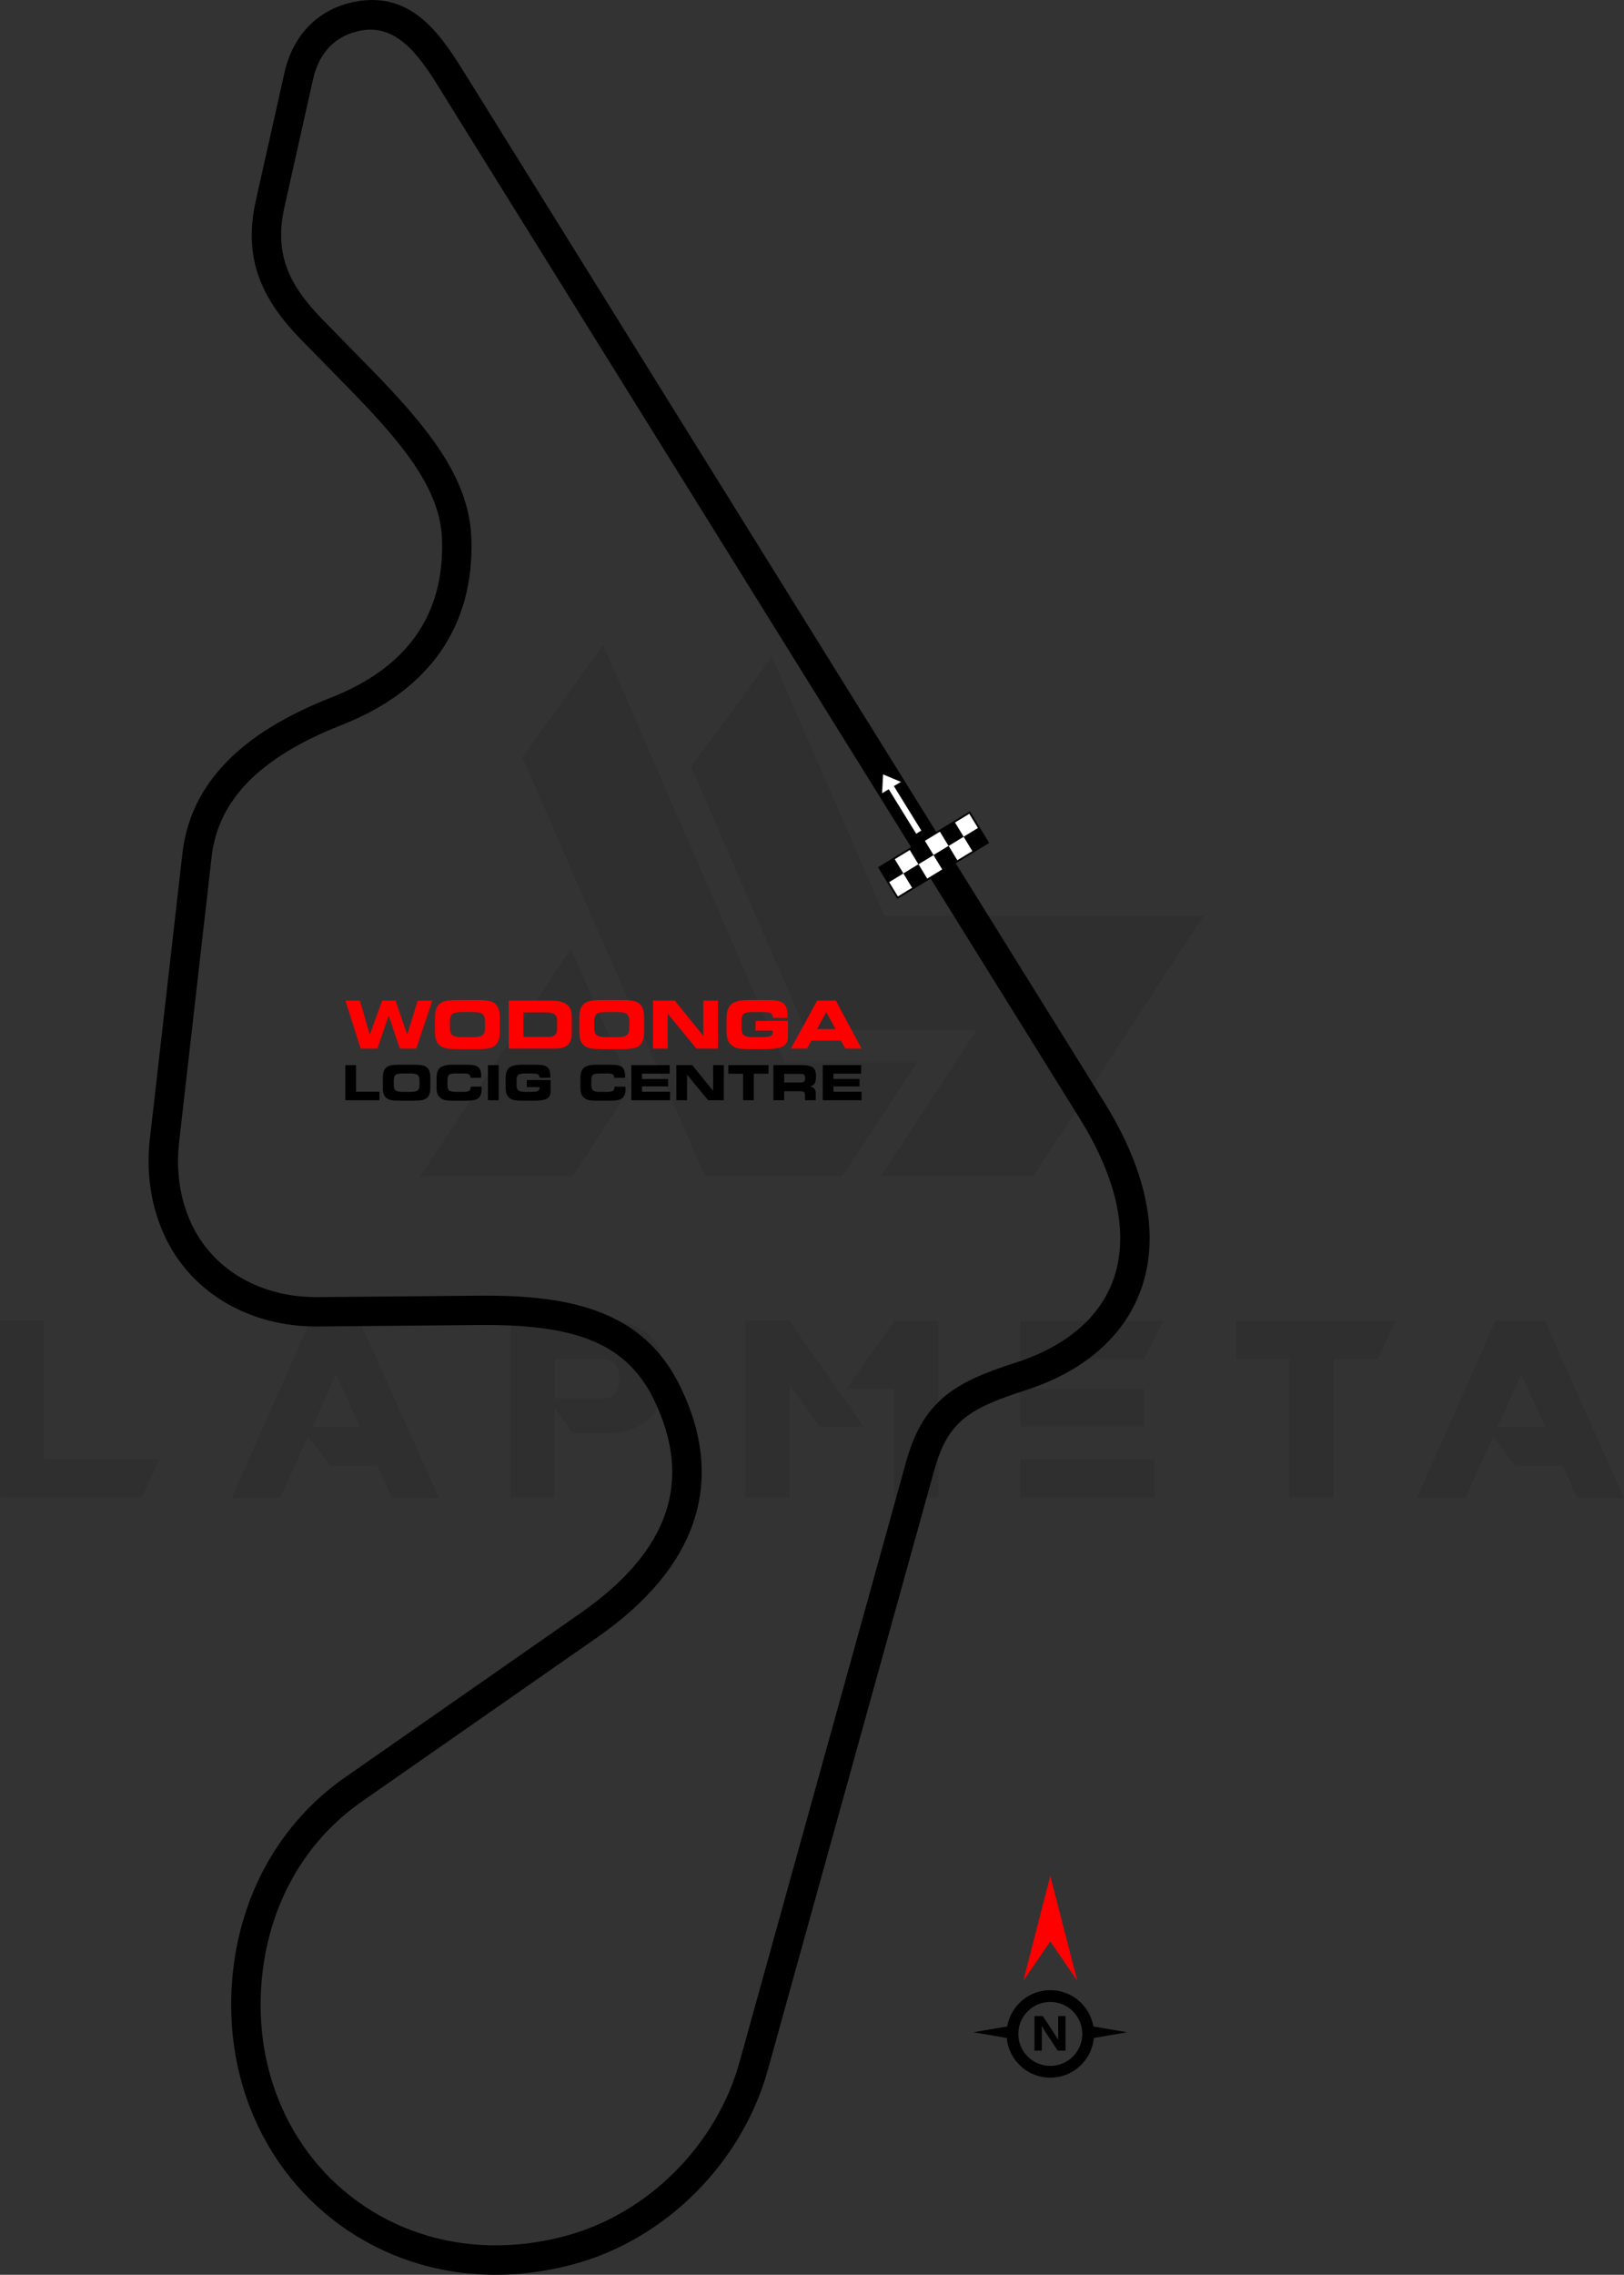 <?xml version="1.0" encoding="UTF-8"?>
<!DOCTYPE svg PUBLIC "-//W3C//DTD SVG 1.1//EN" "http://www.w3.org/Graphics/SVG/1.1/DTD/svg11.dtd">
<!-- Creator: CorelDRAW -->
<svg xmlns="http://www.w3.org/2000/svg" xml:space="preserve" width="155.616mm" height="217.906mm" version="1.1" style="shape-rendering:geometricPrecision; text-rendering:geometricPrecision; image-rendering:optimizeQuality; fill-rule:evenodd; clip-rule:evenodd"
viewBox="0 0 7203.87 10087.49"
 xmlns:xlink="http://www.w3.org/1999/xlink"
 xmlns:xodm="http://www.corel.com/coreldraw/odm/2003">
 <rect x="0" y="0" width="7203.87" height="10087.49" fill="#333333" stroke="none"/>
 <defs>
  <style type="text/css">
   <![CDATA[
    .fil2 {fill:black}
    .fil3 {fill:white}
    .fil5 {fill:black;fill-rule:nonzero}
    .fil1 {fill:black;fill-rule:nonzero}
    .fil4 {fill:red;fill-rule:nonzero}
    .fil6 {fill:white;fill-rule:nonzero}
    .fil0 {fill:black;fill-opacity:0.071}
   ]]>
  </style>
 </defs>
 <g id="Layer_x0020_1">
  <path class="fil0" d="M-0 6640.68l0 -784.84 194.91 0 0 614.62 511.97 0 -77.97 170.22 -628.91 0zm2316.83 -3282.28l810.83 1858.14 609.42 0 331.34 -505.47 -588.63 0 -804.33 -1851.64 -358.63 498.97zm1107.09 -447l500.27 1149.97 1415.05 0 -754.95 1153.87 -675.69 0 0 -1.3 423.61 -647.1 -760.15 0 -506.77 -1166.86 358.63 -488.57zm-623.71 1907.52l-259.88 397.62 -675.68 0 0 -1.3 667.89 -1009.64 267.68 613.31zm-853.71 1823.06l-207.9 0 -63.67 -141.63 -211.81 0 -96.15 -131.24 -123.44 272.87 -215.7 0 348.24 -784.84 219.6 0 350.84 784.84zm-349.54 -314.46l-106.55 -233.89 -103.95 233.89 210.5 0zm864.1 -127.34l236.49 0c33.78,-10.4 50.68,-41.58 49.38,-93.56 0,-42.88 -20.79,-70.17 -64.97,-80.56l-220.9 0 0 174.12zm77.96 155.93l-79.26 -114.35 0 398.91 -194.91 0 0 -784.84 469.08 0c137.73,24.69 207.91,98.76 209.2,224.8l0 46.78c-1.3,127.34 -70.17,204 -206.6,227.39l-197.51 -0 0 1.3zm1292.9 -28.59l-194.91 0 -135.14 -187.11 -0 500.27 -196.21 0 0 -784.84 194.91 0 331.35 471.68zm135.14 -470.38l194.91 0 0 783.54 -196.21 0 0 -480.77 -211.81 0 213.1 -302.76zm1153.87 613.32l0 170.22 -596.43 0 0 -170.22 596.43 0zm-46.78 -311.86l0 167.62 -549.65 0 0 -167.63 549.65 0zm85.76 -301.46l-85.76 171.52 -549.65 0 0 -171.52 635.4 0zm558.74 168.92l-235.19 0 0 -168.92 708.17 0 -79.26 168.92 -196.21 0 0 614.61 -196.22 0 0 -614.61 -1.3 0zm1485.21 615.92l-207.91 0 -63.67 -141.63 -211.8 0 -96.16 -131.24 -123.44 272.87 -215.7 0 348.24 -784.84 219.6 0 350.84 784.84zm-349.54 -314.46l-106.55 -233.89 -103.95 233.89 210.5 0z"/>
  <path class="fil1" d="M2086.95 365.76l2812.77 4524.32c69.86,112.37 120.63,220.71 153.61,323.9 59,184.6 60.24,351.61 11.3,495.3 -49.57,145.51 -149.55,265.43 -292.29,354.18 -66.58,41.39 -143,76.05 -228.41,103.35 -126.11,40.31 -213.6,76.92 -274.82,129.43 -58.29,50 -95.88,118.66 -125.52,225.45l-737.52 2657c-57.21,206.12 -170.65,394.73 -321.39,545.32 -149.8,149.65 -336.66,262.02 -542.05,317.05 -155.65,41.7 -307.47,54.32 -451.15,41.83 -247.87,-21.55 -471.69,-117.69 -649.66,-268.17 -177.8,-150.33 -309.5,-354.75 -373.34,-593 -37.53,-140.1 -51.62,-291.69 -37.81,-450.57 15.81,-181.85 67.74,-354.48 153.73,-507.61 83.98,-149.54 200.28,-280.21 346.99,-382.49l1043.73 -727.67c195.67,-136.42 323.72,-285.21 377.64,-445.88 51.45,-153.3 35.66,-320.99 -53.08,-502.89 -65.32,-133.9 -161.33,-216.14 -285.78,-264.41 -131.28,-50.91 -295.75,-66.2 -489.78,-64.46l-713.24 6.43c-109.35,0.98 -217.29,-18.33 -316.22,-58.76 -95.23,-38.93 -181.8,-97.09 -253.03,-175.19 -71.26,-78.12 -120.92,-171.29 -150.27,-271.07 -30.78,-104.61 -39.17,-216.4 -26.74,-325.48l144.45 -1266.41c17.73,-155.4 82.85,-290.14 196.02,-406.52 109.4,-112.52 263.42,-206.78 462.72,-285.04 170.46,-66.94 297.07,-160.1 378.9,-277.34 81.37,-116.58 119.69,-259.06 114.01,-425.3 -3.75,-110.17 -46.51,-214.82 -116.98,-321.6l-2.18 -3.53c-73.57,-110.65 -177.34,-224.26 -298.69,-348.2l-204.93 -209.29c-86.52,-88.36 -151.24,-176.33 -187.87,-275.53 -37.32,-101.08 -44.77,-211.39 -15.55,-342.01l126.72 -566.51c19.66,-87.91 57.8,-157.49 109.04,-209.58 55.87,-56.79 126.28,-92.08 204.67,-107.19 259.39,-50.01 386.93,156.24 498.07,335.95l13.8 22.28 0.12 -0.07zm2702.03 4593.22l-2812.77 -4524.32 0.12 -0.07 -14.03 -22.65c-89.07,-144.02 -191.29,-309.3 -362.83,-276.24 -52.92,10.2 -99.85,33.41 -136.29,70.45 -34.72,35.29 -60.87,83.78 -74.85,146.29l-126.72 566.51c-23.32,104.25 -17.87,190.91 10.96,269.03 29.53,79.98 84.26,153.51 158.27,229.09l204.93 209.29c126,128.69 234.46,247.73 314.18,367.6 0.87,1.14 1.71,2.31 2.51,3.52 83.18,126.04 133.74,252.29 138.41,389.47 6.65,194.77 -39.56,363.58 -137.49,503.9 -96.92,138.86 -243.33,247.8 -438.1,324.29 -181.94,71.44 -320.71,155.6 -416.79,254.42 -92.32,94.95 -145.41,204.48 -159.78,330.48l-144.45 1266.41c-10.53,92.37 -3.58,186.47 22.15,273.93 23.91,81.29 64.14,156.94 121.69,220.04 58.06,63.66 128.38,110.97 205.57,142.52 82.64,33.78 173.53,49.9 266.2,49.07l713.24 -6.43c209.38,-1.88 389.11,15.48 537.75,73.13 155.46,60.3 275.16,162.57 356.21,328.71 104.41,214.02 121.87,414.65 59.2,601.39 -63.28,188.54 -207.87,359.19 -426.62,511.71l-1043.73 727.67c-130.14,90.73 -233.27,206.58 -307.69,339.12 -76.76,136.69 -123.18,291.46 -137.4,455.05 -12.49,143.65 0.08,280.1 33.72,405.66 56.82,212.09 173.76,393.8 331.49,527.16 157.56,133.22 356.22,218.39 576.68,237.55 129.23,11.24 265.93,-0.15 406.24,-37.75 183.02,-49.04 349.84,-149.48 483.87,-283.37 135.07,-134.93 236.62,-303.61 287.7,-487.65l737.52 -2657c37.01,-133.34 86.78,-221.51 166.35,-289.76 76.66,-65.74 177.58,-108.83 320.24,-154.43 74.07,-23.67 140.59,-53.88 198.81,-90.08 116.85,-72.64 198.17,-169.26 237.69,-285.28 40.14,-117.84 38.3,-257.37 -11.8,-414.15 -29.43,-92.09 -75.8,-190.47 -140.35,-294.3z"/>
  <g id="_1785968052176">
   <g>
    <rect class="fil2" transform="matrix(1.247 -0.759 0.759 1.247 3900.2 3847.11)" width="53.58" height="53.58"/>
    <rect class="fil3" transform="matrix(1.247 -0.759 0.759 1.247 3967.01 3806.44)" width="53.58" height="53.58"/>
    <rect class="fil2" transform="matrix(1.247 -0.759 0.759 1.247 4033.83 3765.77)" width="53.58" height="53.58"/>
    <rect class="fil3" transform="matrix(1.247 -0.759 0.759 1.247 4100.64 3725.09)" width="53.58" height="53.58"/>
    <rect class="fil2" transform="matrix(1.247 -0.759 0.759 1.247 4167.46 3684.42)" width="53.58" height="53.58"/>
    <rect class="fil3" transform="matrix(1.247 -0.759 0.759 1.247 4234.27 3643.75)" width="53.58" height="53.58"/>
    <rect class="fil3" transform="matrix(1.247 -0.759 0.759 1.247 3940.87 3913.93)" width="53.58" height="53.58"/>
    <rect class="fil2" transform="matrix(1.247 -0.759 0.759 1.247 4007.69 3873.25)" width="53.58" height="53.58"/>
    <rect class="fil3" transform="matrix(1.247 -0.759 0.759 1.247 4074.5 3832.58)" width="53.58" height="53.58"/>
    <rect class="fil2" transform="matrix(1.247 -0.759 0.759 1.247 4141.32 3791.91)" width="53.58" height="53.58"/>
    <rect class="fil3" transform="matrix(1.247 -0.759 0.759 1.247 4208.13 3751.23)" width="53.58" height="53.58"/>
    <rect class="fil2" transform="matrix(1.247 -0.759 0.759 1.247 4274.94 3710.56)" width="53.58" height="53.58"/>
   </g>
   <path class="fil1" d="M4304.57 3600.96l83.45 137.11 -407.83 248.27 -85.58 -140.56c135.86,-82.91 271.89,-165.54 407.84,-248.3l2.12 3.49zm33.71 71.05l-38.54 -63.32 -393.93 239.79 77.09 126.68 393.93 -239.81 -38.55 -63.34z"/>
  </g>
  <g id="_1785968049680">
   <path class="fil4" d="M1674.24 4649.87l-74.31 0 -68.01 -212.82 64.74 0 43.86 151.35 54.45 -151.35 59.72 0 51.47 151.35 46.84 -151.35 64.75 0 -71.19 212.82 -73.14 0 -49.18 -146.66 -50.01 146.66zm361.15 2.64c-24.89,0 -43.08,-1.12 -54.6,-3.37 -11.56,-2.25 -20.93,-6.1 -28.15,-11.51 -8.2,-6.1 -14.1,-14.1 -17.76,-23.96 -3.61,-9.9 -5.42,-22.98 -5.42,-39.27l0 -58.01c0,-17.81 1.81,-31.96 5.42,-42.35 3.66,-10.39 9.56,-18.63 17.76,-24.73 7.12,-5.37 16.64,-9.17 28.49,-11.47 11.86,-2.29 29.86,-3.42 53.96,-3.42l76.5 0c24.2,0 42.3,1.12 54.26,3.42 11.95,2.3 21.47,6.15 28.49,11.47 7.9,6 13.71,14.2 17.37,24.59 3.66,10.44 5.51,23.71 5.51,39.96l0 59.23c0,16.44 -1.85,29.76 -5.51,40.01 -3.66,10.24 -9.47,18.44 -17.37,24.54 -7.12,5.42 -16.59,9.27 -28.3,11.51 -11.71,2.25 -29.86,3.37 -54.45,3.37l-76.21 0zm17.56 -53.28l41.33 0c22.98,0 38.25,-2.88 45.76,-8.63 7.56,-5.76 11.32,-16.44 11.32,-32.06l0 -30.16c0,-15.61 -3.76,-26.29 -11.32,-32.05 -7.51,-5.76 -22.79,-8.64 -45.76,-8.64l-41.57 0c-23.47,0 -38.83,2.93 -46.15,8.74 -7.27,5.81 -10.93,16.84 -10.93,33.13l0 29.57c0,15.32 3.86,25.81 11.51,31.52 7.66,5.71 22.93,8.59 45.82,8.59zm370.42 -109.78l-101.87 0 0 108.61 110.02 0c13.8,0 23.91,-2.83 30.3,-8.44 6.39,-5.61 9.56,-14.44 9.56,-26.44l0 -37.42c0,-12.49 -3.9,-21.66 -11.66,-27.52 -7.76,-5.86 -19.86,-8.78 -36.35,-8.78zm19.85 -52.4c32.54,0 56.21,5.7 70.99,17.07 14.79,11.37 22.15,29.47 22.15,54.36l0 73.14c0,23.66 -5.9,40.93 -17.76,51.86 -11.8,10.93 -30.59,16.39 -56.35,16.39l-205.74 0 0 -212.82 186.72 0zm232.39 215.46c-24.88,0 -43.08,-1.12 -54.6,-3.37 -11.56,-2.25 -20.93,-6.1 -28.15,-11.51 -8.2,-6.1 -14.1,-14.1 -17.76,-23.96 -3.62,-9.9 -5.42,-22.98 -5.42,-39.27l0 -58.01c0,-17.81 1.8,-31.96 5.42,-42.35 3.66,-10.39 9.56,-18.63 17.76,-24.73 7.12,-5.37 16.63,-9.17 28.49,-11.47 11.85,-2.29 29.86,-3.42 53.96,-3.42l76.5 0c24.2,0 42.31,1.12 54.26,3.42 11.96,2.3 21.47,6.15 28.49,11.47 7.91,6 13.71,14.2 17.37,24.59 3.66,10.44 5.52,23.71 5.52,39.96l0 59.23c0,16.44 -1.86,29.76 -5.52,40.01 -3.66,10.24 -9.46,18.44 -17.37,24.54 -7.12,5.42 -16.59,9.27 -28.3,11.51 -11.71,2.25 -29.86,3.37 -54.45,3.37l-76.21 0zm17.57 -53.28l41.33 0c22.98,0 38.25,-2.88 45.76,-8.63 7.56,-5.76 11.32,-16.44 11.32,-32.06l0 -30.16c0,-15.61 -3.76,-26.29 -11.32,-32.05 -7.52,-5.76 -22.79,-8.64 -45.76,-8.64l-41.57 0c-23.47,0 -38.83,2.93 -46.15,8.74 -7.27,5.81 -10.93,16.84 -10.93,33.13l0 29.57c0,15.32 3.86,25.81 11.51,31.52 7.66,5.71 22.93,8.59 45.82,8.59zm491.32 50.64l-95.19 0 -127.59 -154.81 0 154.81 -64.99 0 0 -212.82 96.21 0 126.86 156.08 0 -156.08 64.69 0 0 212.82zm243.56 -136.12l0 -0.58c0,-9.76 -2.97,-16.45 -8.88,-20.05 -5.9,-3.62 -19.22,-5.42 -40.01,-5.42l-37.86 0c-22.2,0 -36.4,2.68 -42.64,8 -6.24,5.32 -9.37,16.59 -9.37,33.81l0 29.57c0,15.37 3.51,25.86 10.58,31.57 7.03,5.71 20.93,8.59 41.72,8.59l37.57 0c18.69,0 31.57,-1.71 38.59,-5.07 7.07,-3.37 10.59,-9.22 10.59,-17.47 0,-1.17 -0.19,-3.07 -0.59,-5.71 0,-0.29 0,-0.53 0,-0.73l-76.45 0 0 -43.04 144.08 0 0 69.87c0,20.05 -7.42,34.3 -22.25,42.74 -14.79,8.44 -40.59,12.69 -77.38,12.69l-72.3 0c-22.2,0 -38.59,-1.18 -49.19,-3.56 -10.54,-2.39 -19.51,-6.44 -26.83,-12.2 -8.59,-6.74 -14.83,-15.08 -18.73,-24.93 -3.9,-9.91 -5.85,-22.35 -5.85,-37.42l0 -58.06c0,-30.5 7.22,-51.77 21.66,-63.82 14.44,-12.05 40.65,-18.11 78.65,-18.11l72.6 0c23.47,0 40.74,1.03 51.91,3.12 11.13,2.1 19.91,5.66 26.3,10.59 6.63,5.17 11.56,12.1 14.79,20.79 3.17,8.74 4.78,19.66 4.78,32.84 0,3.12 -0.05,5.56 -0.1,7.27 0,1.71 -0.1,3.27 -0.19,4.74l-65.19 0zm196.53 49.47l81.77 0 -41.27 -75.28 -40.5 75.28zm-45.33 86.65l-70.89 0 116.22 -212.82 82.95 0 114.07 212.82 -71.33 0 -20.6 -35.42 -129.68 0 -20.73 35.42z"/>
   <path class="fil5" d="M1579.36 4841.3l103.72 0 0 37.71 -151.29 0 0 -155.79 47.58 0 0 118.08zm196.51 39.65c-18.22,0 -31.53,-0.82 -39.97,-2.46 -8.46,-1.64 -15.32,-4.47 -20.61,-8.43 -5.99,-4.46 -10.32,-10.32 -13,-17.54 -2.64,-7.25 -3.96,-16.82 -3.96,-28.75l0 -42.47c0,-13.04 1.32,-23.39 3.96,-31 2.68,-7.61 7,-13.65 13,-18.11 5.22,-3.93 12.18,-6.72 20.86,-8.4 8.68,-1.68 21.86,-2.5 39.5,-2.5l56 0c17.72,0 30.97,0.82 39.72,2.5 8.75,1.68 15.71,4.5 20.85,8.4 5.79,4.39 10.04,10.39 12.72,18 2.68,7.64 4.04,17.36 4.04,29.25l0 43.36c0,12.04 -1.36,21.79 -4.04,29.29 -2.68,7.5 -6.93,13.5 -12.72,17.97 -5.21,3.96 -12.14,6.79 -20.71,8.43 -8.57,1.64 -21.86,2.46 -39.86,2.46l-55.79 0zm12.86 -39l30.25 0c16.82,0 28,-2.11 33.5,-6.32 5.54,-4.21 8.29,-12.04 8.29,-23.47l0 -22.07c0,-11.43 -2.75,-19.25 -8.29,-23.47 -5.5,-4.22 -16.68,-6.32 -33.5,-6.32l-30.43 0c-17.18,0 -28.43,2.14 -33.79,6.39 -5.32,4.25 -8,12.32 -8,24.25l0 21.65c0,11.21 2.82,18.89 8.43,23.07 5.61,4.18 16.79,6.29 33.53,6.29zm297.77 -62.57l0 -1.57c0,-6.04 -2,-10.47 -6.04,-13.29 -4,-2.82 -10.36,-4.21 -19.07,-4.21l-38.11 0c-16.32,0 -26.78,1.96 -31.43,5.89 -4.64,3.93 -6.96,12.15 -6.96,24.68l0 21.65c0,11.25 2.57,18.97 7.74,23.15 5.14,4.18 15.36,6.29 30.65,6.29l27.65 0c15.14,0 25.04,-1.54 29.75,-4.57 4.72,-3.03 7.07,-8.64 7.07,-16.89l0 -1.68 48.21 0c0,0.21 0.04,0.61 0.11,1.15 0.22,4.53 0.32,7.93 0.32,10.18 0,10 -1.25,18.22 -3.79,24.72 -2.5,6.5 -6.43,11.72 -11.82,15.64 -5.07,3.75 -11.86,6.43 -20.33,8.04 -8.5,1.6 -20.93,2.43 -37.28,2.43l-53.18 0c-16.25,0 -28.22,-0.86 -35.9,-2.61 -7.64,-1.75 -14.21,-4.71 -19.64,-8.93 -6.29,-4.96 -10.86,-11.04 -13.71,-18.29 -2.86,-7.22 -4.29,-16.36 -4.29,-27.4l0 -42.47c0,-22.32 5.29,-37.89 15.9,-46.71 10.61,-8.82 29.82,-13.25 57.65,-13.25l53.18 0c17.07,0 29.64,0.75 37.75,2.29 8.07,1.53 14.46,4.14 19.14,7.74 4.96,3.79 8.61,8.86 10.93,15.25 2.32,6.36 3.5,14.36 3.5,24 0,2.28 0,4.07 -0.03,5.28 -0.04,1.22 -0.15,2.39 -0.29,3.5l-47.68 0zm125.51 99.65l-47.58 0 0 -155.79 47.58 0 0 155.79zm181.12 -99.65l0 -0.43c0,-7.14 -2.18,-12.04 -6.5,-14.68 -4.32,-2.64 -14.07,-3.96 -29.28,-3.96l-27.72 0c-16.25,0 -26.65,1.96 -31.22,5.86 -4.57,3.89 -6.86,12.14 -6.86,24.75l0 21.65c0,11.25 2.57,18.93 7.75,23.11 5.14,4.18 15.32,6.29 30.54,6.29l27.5 0c13.67,0 23.1,-1.25 28.25,-3.72 5.18,-2.46 7.75,-6.75 7.75,-12.78 0,-0.86 -0.15,-2.25 -0.43,-4.18 0,-0.22 0,-0.39 0,-0.54l-55.97 0 0 -31.5 105.47 0 0 51.14c0,14.68 -5.43,25.11 -16.29,31.29 -10.82,6.18 -29.72,9.29 -56.65,9.29l-52.93 0c-16.25,0 -28.25,-0.86 -36,-2.61 -7.72,-1.75 -14.29,-4.71 -19.65,-8.93 -6.29,-4.93 -10.86,-11.04 -13.72,-18.25 -2.86,-7.25 -4.28,-16.36 -4.28,-27.4l0 -42.51c0,-22.32 5.28,-37.89 15.86,-46.71 10.57,-8.82 29.75,-13.25 57.57,-13.25l53.14 0c17.18,0 29.83,0.75 38.01,2.29 8.14,1.53 14.57,4.14 19.25,7.74 4.86,3.79 8.47,8.86 10.82,15.22 2.32,6.39 3.5,14.4 3.5,24.04 0,2.28 -0.04,4.07 -0.07,5.32 0,1.25 -0.07,2.39 -0.14,3.47l-47.72 0zm331.49 0l0 -1.57c0,-6.04 -2,-10.47 -6.04,-13.29 -4,-2.82 -10.35,-4.21 -19.07,-4.21l-38.11 0c-16.32,0 -26.78,1.96 -31.43,5.89 -4.64,3.93 -6.96,12.15 -6.96,24.68l0 21.65c0,11.25 2.57,18.97 7.75,23.15 5.14,4.18 15.36,6.29 30.64,6.29l27.65 0c15.14,0 25.04,-1.54 29.75,-4.57 4.72,-3.03 7.07,-8.64 7.07,-16.89l0 -1.68 48.22 0c0,0.21 0.03,0.61 0.1,1.15 0.22,4.53 0.32,7.93 0.32,10.18 0,10 -1.25,18.22 -3.79,24.72 -2.5,6.5 -6.43,11.72 -11.82,15.64 -5.07,3.75 -11.86,6.43 -20.33,8.04 -8.5,1.6 -20.93,2.43 -37.28,2.43l-53.18 0c-16.25,0 -28.22,-0.86 -35.9,-2.61 -7.64,-1.75 -14.22,-4.71 -19.65,-8.93 -6.29,-4.96 -10.86,-11.04 -13.71,-18.29 -2.86,-7.22 -4.29,-16.36 -4.29,-27.4l0 -42.47c0,-22.32 5.29,-37.89 15.9,-46.71 10.61,-8.82 29.82,-13.25 57.65,-13.25l53.18 0c17.07,0 29.64,0.75 37.75,2.29 8.07,1.53 14.46,4.14 19.14,7.74 4.96,3.79 8.61,8.86 10.93,15.25 2.32,6.36 3.5,14.36 3.5,24 0,2.28 0,4.07 -0.03,5.28 -0.04,1.22 -0.15,2.39 -0.29,3.5l-47.68 0zm245.98 -18.22l-122.61 0 0 23.57 115.5 0 0 32.79 -115.5 0 0 23.79 124.5 0 0 37.71 -172.08 0 0 -155.79 170.19 0 0 37.93zm240.23 117.86l-69.68 0 -93.4 -113.32 0 113.32 -47.57 0 0 -155.79 70.43 0 92.86 114.26 0 -114.26 47.36 0 0 155.79zm132.86 0l-47.57 0 0 -117.65 -65.15 0 0 -38.15 177.87 0 0 38.15 -65.15 0 0 117.65zm210.45 -117l-75.65 0 0 38.15 75.65 0c6.32,0 10.78,-1.5 13.32,-4.47 2.54,-2.96 3.82,-8.32 3.82,-16.07 0,-6.14 -1.36,-10.61 -4.07,-13.43 -2.72,-2.78 -7.08,-4.18 -13.07,-4.18zm1.75 -38.79c24.72,0 41.5,3.68 50.43,11 8.93,7.32 13.39,20.67 13.39,40.07 0,13.46 -2,23.47 -5.97,30.03 -3.96,6.54 -10.64,10.93 -19.97,13.18 8.22,1.96 14.4,5.39 18.5,10.36 4.11,4.96 6.18,11.36 6.18,19.25l0 31.9 -47.61 0 0 -23.75c0,-6.14 -1.43,-10.36 -4.32,-12.65 -2.89,-2.32 -8.61,-3.46 -17.11,-3.46l-70.93 0 0 39.86 -47.78 0 0 -155.79 125.18 0zm263.98 37.93l-122.62 0 0 23.57 115.51 0 0 32.79 -115.51 0 0 23.79 124.5 0 0 37.71 -172.08 0 0 -155.79 170.19 0 0 37.93z"/>
  </g>
  <g id="_1785968060768">
   <path class="fil1" d="M4658.99 8825.34c53.48,0 101.95,21.72 137.05,56.81l0.11 0.11c27.68,27.68 47.02,63.68 53.97,103.89l149.53 25.76 -147.53 25.41c-4.27,46.39 -24.86,88.03 -55.98,119.15l-0.11 0c-35.1,35.09 -83.57,56.8 -137.05,56.8 -53.56,0 -102.07,-21.72 -137.16,-56.8 -31.12,-31.12 -51.71,-72.77 -55.97,-119.15l-147.53 -25.41 149.53 -25.76c6.95,-40.21 26.29,-76.21 53.96,-103.89l0 -0.11c35.09,-35.09 83.6,-56.81 137.16,-56.81zm67.65 268.06l-34.82 0 -63.18 -96.29c-3.68,-5.62 -6.28,-9.85 -7.69,-12.7l-0.41 0c0.55,5.4 0.84,13.68 0.84,24.77l0 84.22 -32.6 0 0 -153.22 37.21 0 60.8 93.27c2.77,4.23 5.32,8.39 7.69,12.51l0.44 0c-0.58,-3.54 -0.87,-10.58 -0.87,-21.04l0 -84.73 32.6 0 0 153.22zm32.67 -174.43c-25.65,-25.62 -61.13,-41.47 -100.32,-41.47 -39.16,0 -74.62,15.88 -100.27,41.52 -25.68,25.6 -41.53,61.08 -41.53,100.27 0,39.16 15.88,74.62 41.53,100.27 25.65,25.65 61.11,41.52 100.27,41.52 39.19,0 74.67,-15.85 100.32,-41.47 25.6,-25.7 41.48,-61.16 41.48,-100.32 0,-39.19 -15.85,-74.67 -41.48,-100.33z"/>
   <polygon class="fil4" points="4659,8609.24 4539.59,8782.95 4659,8318.5 4778.4,8782.95 "/>
  </g>
  <polygon class="fil6" points="3917.23,3433.95 3912.95,3517.38 3942.32,3499.95 4064.14,3697.22 4086.89,3683.15 3965.06,3485.88 3996.51,3467.39 "/>
 </g>
</svg>
